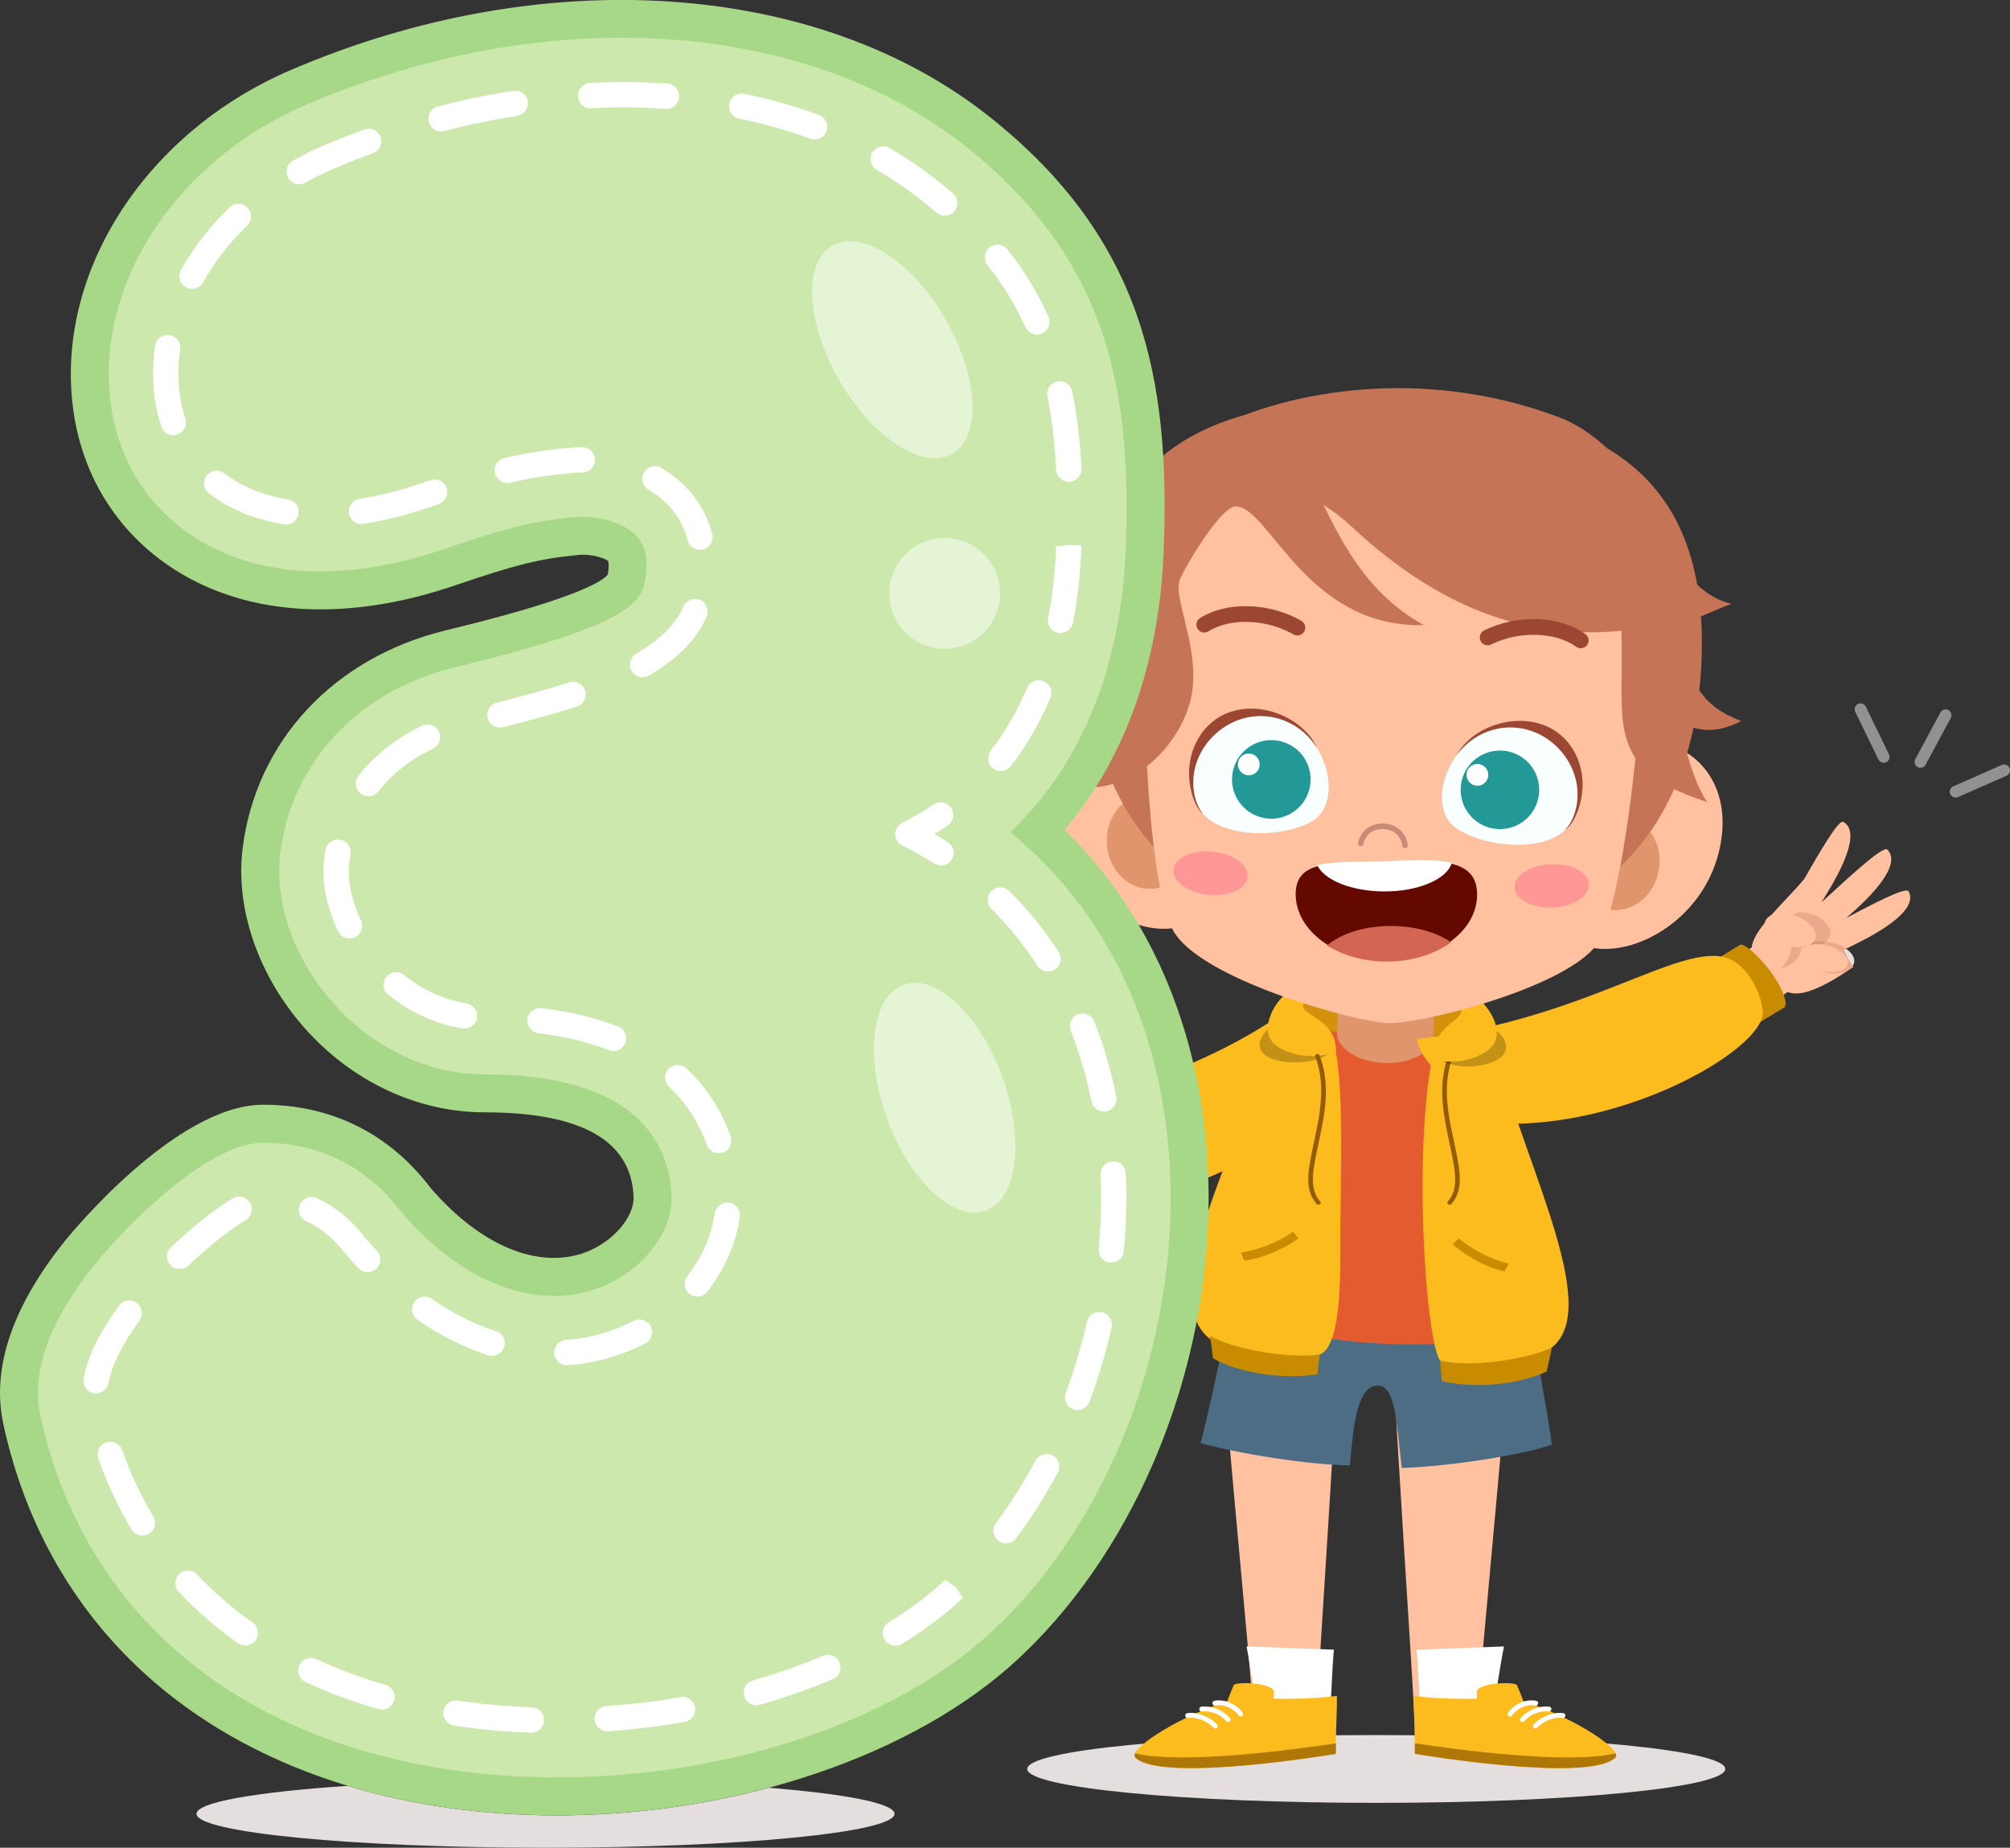 <?xml version="1.0" encoding="UTF-8"?>
<!-- Created with Inkscape (http://www.inkscape.org/) -->
<svg width="2106.6" height="1936.1" version="1.1" viewBox="0 0 2106.6 1936.1" xmlns="http://www.w3.org/2000/svg">
 <rect x="0" y="0" width="2106.6" height="1936.1" fill="#333333" stroke="none"/>
 <defs>
  <clipPath id="clipPath255">
   <path transform="translate(0,-2.5e-4)" d="m32749 10282c36.2 33.1 57.1 70.3 58.9 110.2 0.4 9.1-0.2 18.1-1.7 27 49.7-16.3 117.6-48.3 175.6-89-75.4-17.5-152.9-33.6-232.8-48.2"/>
  </clipPath>
 </defs>
 <g stroke-width=".133">
  <path d="m571.72 1936.1c-202.02 0-365.79-15.906-365.79-35.532 0-12.146 62.798-22.866 158.6-29.279 67.745 20.52 141.6 30.919 219.59 30.919 76.211 0 151.72-10.173 221.83-28.919 80.398 6.506 131.57 16.32 131.57 27.279 0 19.626-163.78 35.532-365.8 35.532" fill="#e4dede"/>
  <path d="m1442.4 1889.1c-202.02 0-365.8-15.893-365.8-35.519s163.78-35.532 365.8-35.532 365.79 15.906 365.79 35.532-163.77 35.519-365.79 35.519" fill="#e4dede"/>
  <path d="m1891 920.93c15.546-27.039 35.839-62.532 40.932-59.705 18.4 10.253-1.6 49.239-16.266 73.345-2.507 4.133-4.64 7.853-6.667 10.973 24.319-22.119 64.438-60.292 69.198-55.252 15.186 16.066-17.12 48.732-39.399 68.225-1.4 1.227-2.68 2.333-3.96 3.453 27.799-14.693 62.718-33.066 65.492-27.999 10.32 18.88-28.199 41.639-53.985 54.465-5.533 2.747-10.173 5.027-14.2 6.8 3.493 7.573 6.813 13.906 10.146 17.946-31.333 21.919-51.372 29.146-62.825 27.626-20.933-2.76-41.426-20.106-43.479-45.705-1.533-19.013 35.599-50.492 55.012-74.172" fill="#ffc19f"/>
  <path d="m1865.8 1014.8c12.08-10.773 16.493-25.706 4.76-43.199 0.173 0.253 0.347 0.36 0.507 0.36 1.867 0 3.4-14.986 14.733-15.746 0.773-0.04 1.52-0.067 2.28-0.067 18.813 0 33.026 15.56 29.946 24.493-0.88 2.587-2.267 4.64-3.973 6.28-2.907-0.467-5.56-0.84-7.907-0.84-4.747 0-8.24 1.507-9.986 6.773-0.373 0.013-0.747 0.013-1.12 0.013-2.853 0-5.4-0.24-7.266-0.507 0.6 3.973-3.093 18.253-21.973 22.439" fill="#eaa98a"/>
  <path d="m1941.6 1012.4c-3.093-4.04-6.186-10.013-9.44-17.053 0.867-0.373 1.747-0.773 2.667-1.2 5.613 3.987 9.226 9.186 8.493 13.933-0.253 1.56-0.84 3.013-1.72 4.32" fill="#eadedc"/>
  <path d="m1923 1020.1c-1.787 0-3.627-0.133-5.493-0.427-12.92-2-23.453-14.173-22.346-22.626 0.213-1.613 0.52-3 0.92-4.187 6.066-0.133 13.2-1.453 17.893-5.933 1.68 0.267 3.453 0.573 5.306 0.867 5.627 0.867 11.146 3.227 15.48 6.32-0.92 0.427-1.8 0.827-2.667 1.2 3.253 7.04 6.346 13.013 9.44 17.053-3.213 4.76-10.266 7.733-18.533 7.733" fill="#eaa98a"/>
  <path d="m1896.1 992.8c1.747-5.266 5.24-6.773 9.986-6.773 2.347 0 5 0.373 7.907 0.84-4.693 4.48-11.826 5.8-17.893 5.933" fill="#d89578"/>
 </g>
 <g transform="translate(-2834.7 -2880.5)" fill="#ffc19f">
  <path transform="matrix(.133 0 0 -.133 0 5333.3)" d="m35223 11182c-22-63.3 48.6-145.4 157.7-183.3 109-37.9 215.3-17.3 237.3 46.1 22 63.3-48.6 145.4-157.6 183.3-109.1 37.9-215.4 17.3-237.4-46.1zm286.6-241.2c-14.4-54.8 55.6-120.6 156.2-146.9 100.6-26.2 193.8-3.1 208.1 51.7 14.4 54.8-55.6 120.5-156.2 146.8-100.7 26.3-193.9 3.2-208.1-51.6"/>
  <path transform="matrix(.133 0 0 -.133 0 5333.3)" d="m31191 4935.1h497.2c35.9 659.8 129.4 1999.2 179 3002.3l-936.3-13.9c70.5-937.9 208.9-2305.1 260.1-2988.4"/>
  <path transform="matrix(.133 0 0 -.133 0 5333.3)" d="m32956 4924.2h-497.2c-36 659.8-129.4 1999.2-179 3002.3l936.2-13.9c-70.5-937.8-208.9-2305.1-260-2988.4"/>
 </g>
 <g stroke-width=".133">
  <path d="m1319.3 1796.3 74.358 2.893c1.32-13.56 2.667-54.639 4.36-70.612l-91.558-3.387c4.787 24.306 9.346 58.065 12.84 71.105" fill="#fff"/>
  <path d="m1286.5 1782.3c1.4-4.813 4.24-10.893 6.453-16.453 1.64-4.133 42.292-2.773 42.239 7.226-0.013 2.547-0.16 4.813-0.4 6.853 6.947 0.187 14.493 0.227 22.466 0.08 17.333-0.333 32.893-1.48 43.812-3.027 0.44 15.813-1.413 43.132-1.067 60.705 0 0-181.98 30.853-210.11 4.053-7.933-7.546 38.172-39.706 96.611-59.438" fill="#fcbc1d"/>
  <path d="m1400.1 1826.7c-0.067 3.906-0.093 7.666-0.027 11.013 0 0-181.98 30.853-210.11 4.053-1.12-1.053-1.147-2.627-0.24-4.56 49.865 11.72 165.16-3.68 210.38-10.506" fill="#af7705"/>
  <path d="m1242.2 1798c0.227 1.387 1.48 2.36 2.906 2.12 8.466-1.427 19.52 2.907 26.786 10.24 0.507 0.52 1.187 0.76 1.853 0.76 0.627-0.013 1.253-0.267 1.733-0.733 1-0.987 1.013-2.6 0.027-3.6-8.347-8.426-21.146-13.253-31.173-11.68-1.387 0.213-2.333 1.507-2.133 2.893zm43.146 5.587c0.507 0.56 1.213 0.84 1.92 0.827 0.6-0.013 1.187-0.24 1.667-0.667 1.04-0.947 1.107-2.56 0.16-3.587-7.88-8.64-18.773-12.986-29.906-11.866-1.4 0.133-2.413 1.373-2.28 2.773 0.133 1.387 1.387 2.507 2.773 2.267 5.6-0.547 16.36 0.067 25.666 10.253zm12.933-5.987c0.507 0.707 1.307 1.067 2.093 1.053 0.507-0.013 1.013-0.173 1.453-0.493 1.133-0.813 1.387-2.4 0.56-3.547-6.893-9.453-19.08-14.546-29.653-12.44-1.373 0.293-2.267 1.627-1.987 3s1.6 2.24 2.987 1.987c8.693-1.8 18.786 2.533 24.546 10.44" fill="#fff"/>
  <path d="m1563.4 1796.3-74.358 2.893c-1.307-13.56-2.653-54.639-4.36-70.612l91.571-3.387c-4.787 24.306-9.346 58.065-12.853 71.105" fill="#fff"/>
  <path d="m1296.8 1334.4s-25.653 130.02-38.519 177.65c38.012 10.893 113.33 22.933 156.57 23.413 3.187-35.852 6.266-85.198 30.239-83.438 17.533 1.28 18.413 38.546 23.999 86.104 42.852-1 121.81-12.226 157.38-24.306-3.84-31.252-24.199-138.25-29.386-173.96l-300.29-5.467" fill="#4c6d84"/>
  <path d="m1596.4 1782.3c-1.413-4.813-4.253-10.893-6.466-16.453-1.64-4.133-42.292-2.773-42.239 7.226 0.013 2.547 0.16 4.813 0.413 6.853-6.96 0.187-14.506 0.227-22.479 0.08-17.333-0.333-32.892-1.48-43.812-3.027-0.44 15.813 1.413 43.132 1.08 60.705 0 0 181.98 30.853 210.11 4.053 7.92-7.546-38.186-39.706-96.611-59.438" fill="#fcbc1d"/>
  <path d="m1482.8 1826.7c0.053 3.906 0.08 7.666 0.027 11.013 0 0 181.98 30.853 210.11 4.053 1.107-1.053 1.147-2.627 0.227-4.56-49.865 11.72-165.14-3.68-210.37-10.506" fill="#af7705"/>
  <path d="m1638.5 1795.1c-10.04-1.573-22.839 3.253-31.172 11.68-0.987 1-0.987 2.613 0.013 3.6 0.493 0.467 1.107 0.72 1.747 0.733 0.667 0 1.333-0.24 1.853-0.76 7.253-7.333 18.306-11.666 26.773-10.24 1.427 0.24 2.693-0.733 2.907-2.12 0.213-1.387-0.733-2.68-2.12-2.893zm-15.36-1.773c1.387 0.24 2.64-0.88 2.787-2.267 0.133-1.4-0.893-2.64-2.293-2.773-11.12-1.12-22.013 3.227-29.906 11.866-0.947 1.027-0.867 2.64 0.16 3.587 0.48 0.427 1.08 0.653 1.667 0.667 0.707 0.013 1.413-0.267 1.92-0.827 9.306-10.186 20.066-10.8 25.666-10.253zm-14.053-6.173c1.387 0.253 2.72-0.613 2.987-1.987 0.293-1.373-0.6-2.707-1.973-3-10.586-2.107-22.773 2.987-29.653 12.44-0.827 1.147-0.573 2.733 0.56 3.547 0.427 0.32 0.933 0.48 1.44 0.493 0.8 0.013 1.587-0.347 2.107-1.053 5.747-7.907 15.84-12.24 24.533-10.44" fill="#fff"/>
  <path d="m1539.6 1067.2c-0.973 21.44-43.159 36.946-94.238 34.639-51.079-2.32-91.691-21.586-90.718-43.026 0.973-21.44 43.159-36.959 94.238-34.639 51.079 2.32 91.691 21.573 90.718 43.026" fill="#d3910d"/>
  <path d="m1625.8 1391.2c-131.6 34.732-298.09 13.813-346.19-27.213 24.359-56.825 47.066-207.82 54.025-285.97 52.639 0.493 175.53 11.653 223.13 8.906 51.679 215.75 69.038 304.27 69.038 304.27" fill="#e55b30"/>
  <path d="m1405 1005.2-3.693 76.425c-0.8 16.426 21.04 30.839 48.786 32.186 27.733 1.333 50.865-10.893 51.665-27.333l3.693-76.425-100.45-4.853" fill="#e0956c"/>
  <path d="m1843.2 987.07c9.613 15.88 21.933 35.319 33.146 50.252-50.692 36.039-176.44 139.54-334.16 137.52-4.693-34.266-7.04-47.465-13.32-81.491 114.72-15.96 234.73-43.359 314.34-106.28" fill="#ffc19f"/>
  <path d="m1801.6 1003.5 22-13.426c4.72-2.88 23.919 15.946 34.839 31.826s15.933 31.106 11.2 33.986l-31.066 18.786-36.972-71.172" fill="#c98b00"/>
  <path d="m1810.9 1004.1c20 7.266 34.612 34.959 36.626 55.319 4 40.506-161.54 135.45-305.31 115.37-4.693-34.266-51.105-52.159-57.372-86.171 174.21-18.546 276.46-102.49 326.06-84.518" fill="#fcbc1d"/>
  <path d="m1622 1415c-27.746 12.813-76.958 18.506-112.34 10.96-15.32-15.986-30.879-236.31-4.226-338.19 5.6 0.04 33.932 2.52 58.678 4.867 37.919 137.74 118.62 285.43 57.892 322.37" fill="#fcbc1d"/>
  <path d="m1519.7 1262.3c0.587-0.093 1.147-0.387 1.56-0.853 10.426-11.746 9.466-27.719 7.453-40.319-1.387-8.746-3.253-17.506-5.08-25.999-2.12-10.066-4.36-20.493-5.747-30.853-3.053-22.479-1.467-41.172 4.76-57.145 0.48-1.2-0.147-2.467-1.427-2.813-1.267-0.387-2.68 0.387-3.12 1.573-6.533 16.68-8.186 36.066-5.053 59.292 1.427 10.533 3.653 21.039 5.813 31.199 1.813 8.4 3.653 17.133 5.027 25.759 1.867 11.64 2.84 26.306-6.266 36.532-0.88 1.013-0.8 2.453 0.2 3.2 0.547 0.413 1.213 0.547 1.88 0.427" fill="#935d07"/>
 </g>
 <path transform="matrix(.133 0 0 -.133 -2834.7 2452.8)" d="m32749 10282h232.8v137.2h-232.8z" clip-path="url(#clipPath255)" fill="#c4c4c4"/>
 <g stroke-width=".133">
  <path d="m1531.3 1081.9c4.773-14.013 0.493-19.52 3.853-19.52h0.027c1.227 0.267 2.627 0.653 4.16 1.16 0.2 1.187 0.28 2.387 0.227 3.6-0.24 5.32-3.026 10.28-7.853 14.693-0.133 0.027-0.28 0.04-0.413 0.067" fill="#a26f0a"/>
  <path d="m1569.2 1110.4c-1.76-5.947-3.467-11.866-5.093-17.786-12.146-1.147-25.146-2.333-35.906-3.24 1.32-2.72 2.32-5.2 3.093-7.466 0.133-0.027 0.28-0.04 0.413-0.067 10.653-1.947 20.986-4.093 31.039-6.426 12.24 8.586 21.186 20.053 12 30.626-1.373 1.573-3.267 3.04-5.546 4.36" fill="#c29116"/>
  <path d="m1538.1 1117.5c-6.16 0-12.373-0.733-18.093-2.347 0.76-2.72 1.64-5.36 2.653-7.946 0.48-1.2-0.147-2.467-1.427-2.813-0.227-0.067-0.453-0.093-0.68-0.093-0.6 0-1.2 0.227-1.667 0.6 4.16-5.84 7.173-10.973 9.333-15.466 10.76 0.907 23.759 2.093 35.906 3.24 1.627 5.92 3.333 11.84 5.093 17.786-7.466 4.307-19.186 7.04-31.119 7.04m-22.599-3.84c-0.84-0.32-1.667-0.68-2.467-1.04 1.84-2.293 3.52-4.493 5.053-6.613-0.973 2.493-1.827 5.04-2.587 7.653" fill="#c29116"/>
  <path d="m1520 1115.1c-1.547-0.427-3.053-0.933-4.506-1.493 0.76-2.613 1.613-5.16 2.587-7.653 0.28-0.373 0.547-0.747 0.8-1.107 0.467-0.373 1.067-0.6 1.667-0.6 0.227 0 0.453 0.027 0.68 0.093 1.28 0.347 1.907 1.613 1.427 2.813-1.013 2.587-1.893 5.227-2.653 7.947" fill="#714705"/>
  <path d="m1561.8 1098.4c-10.92 9.973-33.986 18.626-58.559 11.413-4.8-44.919 54.465-40.399 14.2-65.265 4.56-0.387 16.026-4 21.826-3.627 16.346 4.173 41.946 39.746 22.533 57.479" fill="#fcbc1d"/>
  <path d="m1511 1447.1c36.412 8.733 81.358 3.307 110.06-9.96l5.44-25.013c-25.746 11.893-83.171 21.24-117.22 13.946l1.72 21.026" fill="#c98b00"/>
  <path d="m1522.5 1303.8c14.693 13.093 38.706 25.879 54.545 28.266l4.04-8.053c-15.84-3.507-38.546-14.186-51.999-26.546l-6.587 6.333" fill="#c98b00"/>
  <path d="m1026.1 1200.1c3.773 17.506 6.653 46.492 8.746 64.265 57.558-4.853 232.58-13.68 337.84-112.1-19-27.879-25.933-38.959-43.706-67.638-87.824 58.852-208.41 112.45-302.89 115.48" fill="#ffc19f"/>
  <path d="m1079.7 1188.6-23.546 3.72c-5.053 0.8-5.853 26.333-2.96 44.639 2.893 18.293 9.346 32.479 14.413 31.679l33.146-5.386-21.053-74.652" fill="#c98b00"/>
  <path d="m1075 1193c-8.826 17.586-0.787 46.759 11.026 62.852 23.493 32.026 225.22-8 309.39-111-19-27.893-21.906-62.038-39.679-90.718-129.69 93.531-258.86 95.264-280.74 138.86" fill="#fcbc1d"/>
  <path d="m1269 1403.6c26.479 15.28 76.158 20.666 112.09 16.346 23.893-4.627 23.866-76.491 23.679-119.37-0.28-61.585 5.506-175.2-8.946-214.82-5.587-0.48-32.466-2.347-57.332-2.253-50.225 133.76-126.64 277.82-69.492 320.1" fill="#fcbc1d"/>
  <path d="m1369.4 1079.3c-0.52-0.027-1.027-0.053-1.547-0.08-2.653-6.893-5.613-13.68-9.24-20.226 1.28-0.507 2.467-0.92 3.533-1.24 0.093-0.013 0.187-0.013 0.267-0.013 3.267 0-0.947 6.627 6.987 21.56" fill="#a26f0a"/>
  <path d="m1372.4 1084.4c-0.867-0.04-1.747-0.08-2.64-0.12-0.613-1.693-1.24-3.36-1.893-5.04 0.52 0.027 1.027 0.053 1.547 0.08 0.84 1.587 1.84 3.293 2.987 5.08" fill="#b04625"/>
  <path d="m1329.3 1107.7c-1.667-0.867-3.107-1.84-4.253-2.893-17.666-16.04 16.333-38.986 33.519-45.812 3.627 6.546 6.587 13.333 9.24 20.226 0.653 1.68 1.28 3.347 1.893 5.04-8.933-0.387-19.133-0.693-29.119-0.693h-2.013c-3 8.027-6.106 16.066-9.267 24.133" fill="#c29116"/>
  <path d="m1357 1113.2c-10.853 0-21.066-1.987-27.666-5.466 3.16-8.066 6.266-16.106 9.266-24.133h2.013c9.986 0 20.186 0.307 29.119 0.693 0.893 0.04 1.773 0.08 2.64 0.12 3.853 6 9.546 13.08 17.986 21.333-9.453 5.187-21.773 7.466-33.359 7.453" fill="#c29116"/>
  <path d="m1337.8 1095.9c12.426 8.946 37.439 15.48 62.452 6.066 0.52-45.172-61.065-35.292-21.399-63.718-4.813 0.027-17.173-2.533-23.213-1.64-16.693 5.64-39.946 43.399-17.84 59.292" fill="#fcbc1d"/>
  <path d="m1380.8 1440.1c-37.052 5.4-82.158-1.093-109.56-16.906l-2.96-23.413c24.559 14.16 80.211 23.786 114.8 19.613l-2.28 20.706" fill="#c98b00"/>
  <path d="m1360.9 1297.5c-15.813 11.706-40.879 22.266-56.879 23.213l-3.293-8.386c16.093-2.067 39.679-10.64 54.185-21.733l5.987 6.907" fill="#c98b00"/>
  <path d="m1381.4 1262.3c-0.587-0.093-1.147-0.387-1.56-0.853-10.44-11.746-9.466-27.719-7.453-40.319 1.387-8.746 3.253-17.506 5.066-25.986 2.133-10.08 4.373-20.506 5.76-30.866 3.04-22.479 1.467-41.172-4.76-57.145-0.48-1.2 0.147-2.467 1.427-2.813 1.253-0.387 2.68 0.387 3.12 1.573 6.533 16.68 8.187 36.079 5.053 59.292-1.44 10.533-3.653 21.039-5.813 31.186-1.813 8.413-3.653 17.146-5.027 25.773-1.867 11.64-2.84 26.306 6.253 36.532 0.893 1.013 0.813 2.453-0.187 3.2-0.547 0.413-1.213 0.547-1.88 0.427" fill="#935d07"/>
  <path d="m1104.5 869.87c14.133 64.745 74.838 107.46 121.93 103.06 47.092-4.413 58.185-56.639 52.385-118.7-5.8-62.078-48.705-108.98-95.798-104.42-64.345 6.24-91.784 59.212-78.518 120.06" fill="#ffc19f"/>
  <path d="m1160.2 886c2.547 27.226 24.079 47.466 48.079 45.226 23.999-2.253 41.399-26.133 38.839-53.345-2.547-27.213-24.066-47.452-48.052-45.212-24.013 2.24-41.399 26.119-38.866 53.332" fill="#e0956c"/>
  <path d="m1799 901.47c-19.906 63.198-84.238 100.25-130.74 91.611-46.506-8.653-52.825-61.665-41.439-122.96 11.4-61.292 58.372-104.13 104.85-95.331 63.532 12.04 86.051 67.265 67.332 126.68" fill="#ffc19f"/>
  <path d="m1738.5 912.27c-5 26.879-28.266 45.092-51.959 40.692-23.693-4.413-38.866-29.773-33.866-56.652 5-26.866 28.266-45.079 51.959-40.679 23.693 4.4 38.866 29.773 33.866 56.639" fill="#e0956c"/>
  <path d="m1783.2 694.41c-9.52 210.13-146.84 298.62-333.14 290.18s-318.66-109.16-309.13-319.3c9.52-210.13 148.36-252.74 334.67-244.3 186.3 8.44 317.13 63.278 307.59 273.42" fill="#c67456"/>
  <path d="m1718.2 606.27c14.306 35.932-10.306 346.14-48.172 387.8-40.159 44.212-183.66 79.398-216.17 77.918-34.826-1.573-197.69-46.079-224.85-97.904-32.133-61.332-35.106-338.39-22.493-370.79 42.599-109.41 139.44-108.77 265.87-103.04 118.28 5.36 208.7 12.733 245.81 106.01" fill="#ffc19f"/>
  <path d="m1230 911.07c-1.28 12.48 15.053 24.373 36.466 26.559 21.4 2.187 39.786-6.173 41.066-18.653 1.28-12.493-15.053-24.386-36.452-26.573-21.413-2.187-39.799 6.173-41.079 18.666" fill="#ff9797"/>
  <path d="m1587.4 929.73c0.48 12.546 18.293 22.04 39.799 21.213 21.506-0.827 38.546-11.653 38.066-24.199-0.48-12.546-18.306-22.053-39.799-21.226-21.506 0.827-38.559 11.666-38.066 24.213" fill="#ff9797"/>
  <path d="m1527.6 790c-22.039 29.573-20.706 63.158-2.906 76.611 26.826 20.253 91.758 28.306 117.1 1.56 24.546-25.906 15-75.291-22.586-97.864-32.906-19.76-70.278-8.933-91.611 19.693" fill="#f9feff"/>
  <path d="m1649.2 786.4c-28.106-48.306-100.58-35.186-122.38 4.693 22.013-29.559 60.932-37.292 91.358-19.04 18.8 11.293 31.733 30.586 34.612 51.599 2.28 16.746-2.253 35.252-12.44 46.012 11.52-6.827 29.533-47.745 8.853-83.264" fill="#9b4734"/>
  <path d="m1534.5 810.67c-9.36 20.72-0.147 45.092 20.573 54.452s45.106 0.147 54.452-20.573c9.36-20.733 0.147-45.106-20.573-54.465-20.72-9.347-45.106-0.133-54.452 20.586" fill="#229996"/>
  <path d="m1538 807.2c-2.6 5.747-0.04 12.506 5.707 15.106 5.747 2.6 12.506 0.04 15.106-5.707s0.04-12.52-5.707-15.106c-5.747-2.6-12.52-0.04-15.106 5.707" fill="#fefffe"/>
  <path d="m1380.1 783.34c19.266 31.452 14.893 64.785-4.04 76.558-28.546 17.76-93.944 19.906-116.76-9.027-22.106-28.026-8.133-76.345 31.332-95.424 34.559-16.706 70.798-2.533 89.464 27.893" fill="#f9feff"/>
  <path d="m1259.2 768.67c32.359-45.559 103.36-25.933 121.46 15.746-19.266-31.426-57.319-42.639-89.264-27.226-19.746 9.546-34.372 27.586-39.132 48.252-3.8 16.48-0.947 35.319 8.226 46.959-10.866-7.853-25.106-50.225-1.293-83.731" fill="#9b4734"/>
  <path d="m1294.9 799.74c-9.36 20.719-0.147 45.106 20.573 54.452 20.72 9.36 45.106 0.147 54.452-20.573 9.36-20.72 0.147-45.106-20.573-54.452-20.72-9.36-45.106-0.147-54.452 20.573" fill="#229996"/>
  <path d="m1298.4 796.27c-2.6 5.747-0.04 12.52 5.707 15.106 5.747 2.6 12.506 0.04 15.106-5.707 2.6-5.747 0.04-12.506-5.707-15.106-5.747-2.6-12.52-0.04-15.106 5.707" fill="#fefffe"/>
  <path d="m1472.4 888.8c-1.4-0.067-2.573-1.12-2.747-2.547-1.213-10.16-8.893-17.04-19.56-17.533-10.72-0.48-19.186 5.8-21.053 15.626-0.293 1.573-1.827 2.613-3.387 2.307-1.573-0.293-2.613-1.813-2.307-3.4 2.387-12.586 13.493-20.946 27.013-20.333 13.44 0.613 23.506 9.707 25.053 22.626 0.2 1.6-0.947 3.04-2.533 3.24l-0.48 0.013" fill="#c68c75"/>
  <path d="m1548.1 937.6c-0.213 38.506-42.959 69.492-95.464 69.198-52.505-0.28-94.904-31.733-94.691-70.238 0.213-38.506 44.786-31.026 97.318-33.292 52.452-2.28 93.038-4.173 92.838 34.332" fill="#630900"/>
  <path d="m1458.5 970.27c-28.386-0.16-53.319 8.027-67.692 20.48 16.72 10.36 38.279 16.68 61.852 16.813 26.533 0.147 50.599-7.573 68.145-20.173-14.68-10.32-37.106-16.986-62.305-17.12" fill="#d36553"/>
  <path d="m1521.6 904c-16.88-3.84-40.079-2.84-66.225-1.707-29.506 1.28-56.505-0.44-74.838 4.347 7.44 15.533 35.772 27.239 69.732 27.426 36.412 0.2 66.505-12.906 71.332-30.066" fill="#fff"/>
  <path d="m1825 755.47c-37.186-13.666-60.425-38.972-62.705-103.34 21.426-5.066 31.612-11.826 52.265-19.306-80.345-20.906-68.838-142.93-173.81-192.98-172.02-67.612-328.59-15.426-373.67 12.893-83.065 52.185-93.144 121.64-98.944 199.42-11.32 70.518-26.026 91.491-60.612 107.82 37.266 11.146 59.278 0.667 71.852-13.12-3.587 44.346-22.919 58.558-44.292 78.371 58.132 2.64 102.61-48.226 112.96-92.904 11.493-49.625-19.026-105.09-11.733-124.56 4.213-11.266 42.332-76.438 58.385-77.065 34.972-1.387 73.705 127.53 197.54 124.34-50.065-28.173-77.438-68.425-105.09-125.9 9.72 6.08 19.48 13.466 29.159 22.466 101.86 94.838 195.66 118.02 282.99 109.26 3.733 94.944-20.346 144.46 90.118 179.54-10.053-13.08-24.773-52.532-26.986-83.784 11.84 7.666 33.519 14.306 62.572-1.16" fill="#c67456"/>
  <path d="m1657.6 679.21c-1.947 0.2-3.973-0.293-5.667-1.533-21.733-15.72-60.038-16.773-89.144-2.36-4.04 2.013-9 0.347-11.026-3.733-2.013-4.067-0.347-9 3.733-11.026 34.732-17.16 79.371-15.56 106.09 3.813 3.68 2.667 4.493 7.8 1.827 11.48-1.427 1.973-3.573 3.12-5.813 3.36" fill="#9b4734"/>
  <path d="m1260.8 662.67c-2.24-0.373-4.293-1.653-5.6-3.72-2.427-3.827-1.28-8.906 2.56-11.333 27.906-17.653 72.532-16.426 106.12 2.88 3.933 2.28 5.293 7.306 3.027 11.24-2.28 3.947-7.32 5.293-11.24 3.027-28.133-16.226-66.452-17.626-89.118-3.267-1.773 1.133-3.813 1.493-5.747 1.173" fill="#9b4734"/>
  <path d="m975.31 1274.9c0.52 3.946-3.533 8.466-9.613 15.733-5.28 6.28-13.466 15.466-14.013 21.76-0.573 6.72 6.24 7.24 14.506 2.507 13.64-7.827 43.826-26.639 58.145-37.092 25.519-16.2 35.532-51.745 19.746-76.065-23.653-36.479-34.986-49.159-50.319-71.025-3.773-5.4-11.133 7.213-9.053 16.04 4.44 18.88 10.6 22.306 12.12 32.159 1.48 9.613-5.827 12.32-14.933 12.186-44.039-13.773-67.998-26.533-77.505-16.24-6.52 9.76 22.626 23.439 56.172 37.332-39.132-0.013-70.478 3.307-68.812 13.76 1.973 12.373 33.746 18.573 66.398 16.466-24.839 16.76-51.239 28.053-46.652 40.266 2.053 5.466 17.573 0.76 32.786-3.933 15.293-4.72 30.279-9.44 31.026-3.853" fill="#ffc19f"/>
  <path d="m1944.4 745.87 24.306 49.932c0.467 0.933 1.133 1.707 1.933 2.28 1.773 1.28 4.186 1.573 6.293 0.547 3.067-1.493 4.32-5.173 2.84-8.226l-24.306-49.932c-1.507-3.013-5.173-4.32-8.226-2.827-3.067 1.493-4.32 5.173-2.84 8.226zm102.76 78.065c-3.107 1.373-4.52 5-3.16 8.12 0.453 1.04 1.16 1.88 2.027 2.507 1.707 1.227 4.013 1.56 6.08 0.653l50.839-22.36c3.107-1.373 4.52-5 3.16-8.12-1.333-3.093-4.96-4.533-8.093-3.147zm-39.826-28.506c-1.493 2.747-0.667 6.12 1.8 7.907l0.693 0.427c2.987 1.6 6.707 0.493 8.32-2.48l26.359-48.892c1.627-3 0.427-6.693-2.48-8.347-3-1.6-6.72-0.493-8.333 2.493l-26.359 48.892" fill="#919191"/>
  <path d="m1240.5 1167.2c-17.666-121.4-70.732-223.3-152.69-296.42 68.225-71.985 107.17-173.06 111.9-294.77 6.747-173.89-20.306-314.82-174.28-437.46-174.89-139.29-454.76-157.66-713.01-46.812-141.89 60.905-231.05 195.74-216.82 327.9 7.28 67.772 42.239 124.84 98.411 160.62 71.612 45.626 169.8 50.759 276.29 14.346 65.892-22.466 92.104-28.919 133.7-32.879 18.626-1.707 40.306 4.293 48.839 13.866 5.226 5.88 6.186 16.893 2.8 32.719-5.96 27.826-131.04 58.585-172.16 68.692l-12.933 3.187c-108.33 26.799-183.62 107.72-196.53 211.1-7.186 57.385 15.16 121.82 59.798 172.41 45.972 52.079 109.45 81.958 174.17 81.958 78.678 0 173.06 18.786 175.89 108.22 0.907 29.533-25.786 62.438-62.105 76.518-58.798 22.773-127.88-5.466-186.61-73.932-39.292-51.692-94.424-78.998-159.44-78.998-82.238 0-190.6 133.32-191.69 134.65-51.919 64.452-72.465 123.65-61.092 176.02 38.546 176.92 160.1 305.65 342.26 362.48 68.678 21.44 143.52 31.612 218.86 31.612 179.36 0 361.54-57.745 470.07-159.12 140.76-131.44 215.66-354.84 186.36-555.93" fill="#cce8ac"/>
  <path d="m275.73 1197.4c-60.038 0-147.56 91.878-176.22 127.26-47.932 59.492-67.158 113.08-57.132 159.28 36.986 169.61 153.73 293.1 328.77 347.72 65.318 20.373 136.96 30.706 212.93 30.706 180.01 0 354.92-58.918 456.5-153.76 136.21-127.22 208.61-343.63 180.24-538.53-16.853-115.76-67.425-214.13-146.24-284.45l-15.32-13.653 14.12-14.88c65.145-68.732 101.97-166.18 106.48-281.86 6.493-167.84-19.386-303.67-166.8-421.1-169.25-134.78-441.15-152.09-692.77-44.092-133.94 57.492-218.19 183.93-204.87 307.47 6.6 61.678 38.319 113.49 89.304 145.96 66.465 42.372 158.56 46.719 259.17 12.306 67.678-23.053 94.798-29.719 138.24-33.866 21.599-1.987 51.252 4.387 65.572 20.453 9.853 11.066 12.293 27.466 7.413 50.132-5.28 24.719-38.399 47.372-186.86 83.851l-12.906 3.187c-100.12 24.746-169.69 99.184-181.56 194.22-6.48 51.825 14.066 110.44 54.985 156.78 42.172 47.812 100.21 75.225 159.24 75.225 166.85 0 194.29 79.878 195.78 127.5 1.173 38.226-30.279 78.465-74.825 95.691-65.972 25.573-144.2-4.093-208.89-79.518-36.092-47.466-85.771-72.052-144.33-72.052m308.34 704.77c-80.011 0-155.65-10.933-224.81-32.519-189.28-59.078-315.62-193.04-355.75-377.23-12.72-58.558 9.146-123.42 65.038-192.76 4.693-5.8 115.8-142.08 207.18-142.08 71.492 0 132.09 30.039 175.26 86.864 52.519 61.118 113.85 86.504 163.6 67.412 27.893-10.8 50.039-36.532 49.385-57.345-1.853-59.012-54.332-88.944-155.98-88.944-70.425 0-139.34-32.332-189.09-88.691-48.359-54.772-72.505-125.08-64.625-188.04 13.933-111.81 94.984-199.16 211.51-227.97l12.92-3.187c134-32.906 155.01-50.932 158.26-55.679 1.853-10.16 0.293-14.2 0.293-14.2-2.253-2.307-16.866-7.827-31.452-6.24-39.626 3.787-64.985 10.026-129.09 31.893-112.36 38.399-216.57 32.546-293.42-16.4-61.385-39.106-99.544-101.37-107.5-175.29-15.133-140.74 78.931-283.98 228.77-348.31 264.83-113.62 552.76-94.251 733.25 49.532 160.49 127.85 188.74 273.87 181.77 453.8-4.56 117.4-40.399 218.14-103.93 292.74 77.531 75.425 127.38 176.92 144.53 294.79 30.186 207.23-47.159 437.66-192.46 573.35-108.62 101.48-293.97 164.49-483.65 164.49" fill="#a7d887"/>
  <path d="m557.46 1789c-26.213-0.907-52.332-3.32-77.625-7.12-7.026-1.24-14.013 3.853-15.08 11.133-1.093 7.24 3.893 14 11.146 15.093 26.266 3.96 53.399 6.467 80.625 7.426h0.467c7.133 0 13.013-5.64 13.266-12.8 0.267-7.333-5.467-13.466-12.8-13.733m-41.652-368.32c5.613 0 10.853-3.6 12.64-9.24 2.227-7-1.667-14.44-8.627-16.666-22.759-7.226-45.372-18.546-67.265-33.706-5.96-4.227-14.306-2.68-18.453 3.36-4.173 6.013-2.667 14.28 3.373 18.453 24.039 16.666 49.052 29.173 74.305 37.186 1.347 0.413 2.693 0.613 4.027 0.613m197.22 357.5c-25.453 4.96-51.639 7.613-77.518 9.426-7.306 0.52-12.826 6.867-12.306 14.173 0.493 7 6.32 12.333 13.213 12.333 0.307 0 0.64 0 0.96-0.013 26.786-1.893 53.785-5.187 80.211-9.8 7.226-1.24 12.053-8.107 10.786-15.346-1.267-7.253-8.213-12.16-15.346-10.773m-31.172-388.54c-3.387-6.48-11.4-8.933-17.893-5.613-22.026 11.493-45.812 18.213-70.745 19.946-7.306 0.52-12.826 6.867-12.306 14.173 0.493 7 6.32 12.333 13.213 12.333 0.333 0 0.653 0 0.96-0.027 28.586-2.027 55.865-9.72 81.158-22.906 6.506-3.387 9.013-11.4 5.613-17.906m82.198-129.42c-6.907-0.813-13.946 4.04-14.986 11.293-3.213 22.84-13.16 45.559-28.786 65.718-4.48 5.8-3.413 14.12 2.36 18.626 2.44 1.867 5.293 2.773 8.133 2.773 3.973 0 7.88-1.76 10.493-5.133 18.453-23.813 30.239-50.879 34.079-78.305 1.013-7.253-4.027-14.106-11.293-14.973m-566.6 65.865c21-20 42.866-37.332 59.985-47.546 6.293-3.76 8.373-11.92 4.613-18.186-3.773-6.346-11.973-8.373-18.186-4.613-18.76 11.186-42.346 29.826-64.705 51.119-5.307 5.053-5.52 13.453-0.467 18.76 2.627 2.747 6.12 4.12 9.613 4.12 3.293 0 6.587-1.213 9.146-3.653m9.306 323.81c-5.027-5.36-13.426-5.573-18.76-0.613-5.333 5.027-5.627 13.413-0.627 18.76 18.426 19.64 39.292 37.692 62.012 53.705 2.333 1.64 5 2.413 7.64 2.413 4.173 0 8.266-1.973 10.866-5.627 4.186-6.013 2.76-14.28-3.227-18.493-21.266-14.946-40.759-31.853-57.905-50.146m95.118-1126.6c-26.039-4.253-48.506-13.466-66.772-27.439-5.8-4.453-14.12-3.333-18.6 2.493-4.453 5.827-3.32 14.146 2.48 18.6 21.8 16.64 48.252 27.573 78.638 32.519 0.707 0.133 1.427 0.187 2.16 0.187 6.373 0 11.986-4.613 13.053-11.146 1.187-7.226-3.733-14.04-10.96-15.213m-116.05-68.012c6.947-2.333 10.666-9.853 8.346-16.786-3.04-9.053-5.133-18.706-6.226-28.746-0.667-6.133-0.987-12.28-0.987-18.413 0-8.48 0.6-16.906 1.813-25.266 1.04-7.253-3.987-13.96-11.24-15.026-7.253-0.853-14 3.96-15.026 11.24-1.373 9.613-2.08 19.333-2.08 29.053 0 7.093 0.373 14.2 1.147 21.293 1.293 11.946 3.8 23.479 7.453 34.306 1.867 5.546 7.027 9.04 12.573 9.04 1.4 0 2.827-0.227 4.227-0.693m218.11 1310.1c-25.439-7.333-49.852-16.4-72.532-26.919-6.68-3.107-14.533-0.187-17.613 6.426-3.08 6.653-0.2 14.533 6.426 17.613 23.919 11.12 49.625 20.653 76.358 28.373 1.213 0.36 2.467 0.52 3.68 0.52 5.773 0 11.066-3.787 12.746-9.586 2.027-7.053-2.027-14.4-9.066-16.426m653.86-831.74c-5.213-5.186-13.613-5.08-18.773 0.107-5.146 5.213-5.093 13.6 0.107 18.76 17.986 17.8 34.186 37.772 48.145 59.385 2.547 3.947 6.813 6.066 11.146 6.066 2.48 0 4.973-0.68 7.2-2.12 6.146-4 7.907-12.213 3.933-18.36-15-23.213-32.413-44.666-51.759-63.838m27.386 596.84c-12.386 23.186-26.306 45.186-41.412 65.412-4.373 5.867-3.187 14.173 2.693 18.56 2.387 1.787 5.16 2.64 7.933 2.64 4.04 0 8.027-1.84 10.626-5.333 15.906-21.28 30.546-44.412 43.586-68.798 3.44-6.453 1-14.48-5.48-17.96-6.4-3.387-14.48-1-17.946 5.48m39.332-877.91c4.92-25.013 7.827-50.865 8.933-79.065l0.08-1.933-13.266-0.52-13.346 1.427c-1.027 26.813-3.813 51.319-8.426 74.985-1.413 7.173 3.267 14.146 10.48 15.546 0.853 0.187 1.707 0.253 2.56 0.253 6.2 0 11.76-4.373 12.986-10.693m-261.97 1082.4c-23.079 9.773-47.799 18.453-73.478 25.839-7.026 2.013-11.093 9.373-9.066 16.426 1.68 5.8 6.973 9.586 12.746 9.586 1.213 0 2.44-0.16 3.68-0.52 26.693-7.667 52.385-16.706 76.438-26.866 6.76-2.853 9.92-10.653 7.066-17.386-2.867-6.787-10.666-9.893-17.386-7.08m292.51-359.82c-7.226-1.787-14.253 2.88-15.88 9.973-5.787 25.266-13.24 50.319-22.186 74.492-2.533 6.867 0.96 14.52 7.827 17.053 1.533 0.573 3.08 0.827 4.613 0.827 5.386 0 10.466-3.307 12.44-8.653 9.346-25.253 17.146-51.425 23.159-77.811 1.627-7.146-2.827-14.24-9.973-15.88m-173.56-1152.4c2.52 2.16 5.6 3.213 8.653 3.213 3.733 0 7.44-1.547 10.053-4.613 4.8-5.573 4.16-13.933-1.387-18.706-4.747-4.067-9.653-8.133-14.693-12.12-16.226-12.933-33.666-24.853-51.852-35.426-6.32-3.707-14.453-1.573-18.133 4.827-3.68 6.32-1.533 14.453 4.813 18.133 17.08 9.92 33.426 21.093 48.639 33.212 4.787 3.813 9.426 7.627 13.906 11.48m9.253 1432.6c-16.813 15.733-36.746 30.679-59.225 44.492-6.253 3.813-8.187 12-4.36 18.24 2.493 4.067 6.84 6.333 11.293 6.333 2.387 0 4.773-0.627 6.947-1.973 23.999-14.72 45.346-30.759 63.798-48.012l-7.466-11.2-10.986-7.88m85.691-934.5c-10.16 24.079-22.959 46.159-38.039 65.612-4.48 5.8-3.427 14.146 2.36 18.626 2.427 1.867 5.28 2.773 8.133 2.773 3.96 0 7.88-1.76 10.493-5.133 16.48-21.293 30.439-45.359 41.506-71.558 2.853-6.733-0.307-14.546-7.066-17.386-6.72-2.747-14.506 0.253-17.386 7.066m10.306-370.36c1.84 0 3.68-0.387 5.467-1.16 6.667-3.04 9.64-10.893 6.64-17.573-11.346-25.106-25.426-48.146-42.986-70.372-4.56-5.813-12.906-6.747-18.64-2.2-5.747 4.533-6.733 12.866-2.2 18.626 16.226 20.546 29.173 41.772 39.626 64.878 2.227 4.893 7.04 7.8 12.093 7.8m93.158 879.18c-0.32-7.306-5.707-13.52-13.84-12.64-7.333 0.307-12.986 6.52-12.653 13.826 0.373 8.293 0.573 16.613 0.547 24.959 0 17.36-0.827 35.052-2.48 52.599-0.68 7.306 4.68 13.88 11.973 14.453 0.413 0.04 0.853 0.053 1.267 0.053 6.76 0 12.533-5.16 13.186-12.013 1.707-18.386 2.587-36.932 2.587-55.039 0.027-8.76-0.173-17.493-0.587-26.199m-566.72-506.16c-2.32-6.973-9.853-10.76-16.746-8.507-25.813 8.48-52.759 15.44-75.678 21.173-7.106 1.787-11.44 8.986-9.666 16.093 1.493 6.04 6.907 10.053 12.866 10.053 1.067 0 2.133-0.133 3.227-0.387 23.386-5.84 50.879-12.986 77.491-21.693 6.973-2.28 10.773-9.8 8.506-16.733m6.573-610.13c26.226-1.293 52.212-1.107 77.891 0.653 0.307 0.027 0.613 0.027 0.933 0.027 6.893 0 12.72-5.36 13.213-12.36 0.493-7.306-5.027-13.653-12.333-14.146-26.746-1.813-53.719-2.053-80.998-0.653-7.333 0.36-12.96 6.587-12.6 13.893 0.347 7.306 6.693 13.653 13.893 12.586m120.8 532.73c2.907-6.72-0.187-14.533-6.893-17.466-6.653-2.8-14.533 0.16-17.466 6.893-8 18.466-24.173 34.639-49.412 49.385-6.32 3.707-8.44 11.813-4.733 18.16 2.453 4.2 6.92 6.56 11.453 6.56 2.28 0 4.587-0.6 6.707-1.813 30.239-17.693 49.986-37.879 60.345-61.718m-176.12 436.52c27.253 3.333 52.105 9.32 73.852 17.72 1.573 0.613 3.187 0.907 4.787 0.907 5.307 0 10.346-3.213 12.36-8.48 2.667-6.84-0.72-14.506-7.56-17.146-23.786-9.226-50.759-15.733-80.225-19.333-6.893-0.8-13.866 4.28-14.773 11.56-0.907 7.253 4.28 13.88 11.56 14.773m110.49-587.72c-3.733 6.32-1.613 14.466 4.68 18.16 21.48 12.653 35.346 30.506 41.199 53.092 1.56 5.96 6.947 9.933 12.853 9.933 1.093 0 2.227-0.133 3.347-0.413 7.093-1.867 11.346-9.093 9.48-16.2-7.587-29.199-26.066-53.172-53.399-69.252-6.32-3.707-14.466-1.64-18.16 4.68m447.32 585.25c9.213 23.4 16.533 48.266 21.706 73.892 1.267 6.306 6.813 10.653 12.986 10.653 0.88 0 1.76-0.08 2.64-0.253 7.2-1.453 11.84-8.453 10.386-15.626-5.493-27.186-13.24-53.559-23.053-78.411-2.693-6.84-10.386-10.186-17.213-7.466-6.813 2.707-10.146 10.4-7.453 17.213m-994.1 439.36c-2.44-6.867-9.986-10.52-16.92-8.107-6.893 2.44-10.546 10-8.12 16.92 9.2 26.199 20.893 51.172 34.746 74.238 2.493 4.146 6.893 6.426 11.386 6.426 2.333 0 4.68-0.627 6.84-1.893 6.266-3.787 8.306-11.92 4.533-18.213-12.933-21.506-23.866-44.852-32.466-69.372m612.58-320.05c1.92 5.466 7.04 8.893 12.506 8.893 1.453 0 2.933-0.24 4.387-0.76 6.92-2.413 10.573-9.973 8.133-16.893-9.56-27.333-25.133-51.279-46.306-71.225-5.333-4.973-13.733-4.773-18.76 0.573-5.027 5.333-4.76 13.733 0.573 18.76 18.04 16.96 31.292 37.386 39.466 60.652m366.19-707.26c0.333 7.106 6.186 12.613 13.24 12.613l0.653-0.013c7.333-0.36 12.946-6.587 12.586-13.893-1.453-29.639-4.613-56.092-9.64-80.811-1.467-7.186-8.68-11.893-15.653-10.373-7.173 1.48-11.813 8.48-10.36 15.653 4.773 23.399 7.773 48.532 9.173 76.825m-332.27-367.94c25.853 5.266 50.905 12.346 74.492 20.986 1.52 0.573 3.053 0.84 4.587 0.84 5.387 0 10.466-3.32 12.426-8.68 2.547-6.893-0.973-14.52-7.84-17.026-24.826-9.146-51.199-16.586-78.385-22.133-7.08-1.453-14.173 3.16-15.653 10.373-1.453 7.173 3.187 14.173 10.373 15.64m-461.02 68.772c2.2 0 4.44-0.547 6.48-1.68 9.28-5.186 18.946-9.96 28.946-14.253 13.76-5.907 27.719-11.426 41.866-16.586 6.893-2.507 10.453-10.106 7.933-17-2.52-6.867-10.106-10.413-17-7.92-14.613 5.307-29.039 11.04-43.239 17.12-10.853 4.64-21.36 9.826-31.452 15.48-6.413 3.573-8.68 11.653-5.107 18.053 2.427 4.347 6.933 6.787 11.573 6.787m52.159 344.79c1.013 6.56 6.667 11.253 13.093 11.253 0.667 0 1.347-0.053 2.04-0.16 21.84-3.347 44.706-9.093 68.038-17.066l10.866-3.68c6.933-2.333 10.693-9.853 8.386-16.8-2.32-6.933-9.867-10.653-16.786-8.386l-11.146 3.8c-21.759 7.44-43.079 12.8-63.398 15.906-7.226 1.12-12.2 7.88-11.093 15.133m-164.5-235.15c4.64 0 9.173-2.467 11.6-6.827 11.88-21.373 27.413-41.372 46.159-59.465 5.28-5.107 5.44-13.493 0.36-18.76-5.107-5.28-13.506-5.386-18.76-0.36-20.653 19.933-37.799 42.026-50.945 65.692-3.573 6.4-1.267 14.48 5.133 18.026 2.053 1.147 4.253 1.693 6.453 1.693m283.41 774.87c0.707 0.107 1.373 0.16 2.08 0.16 6.4 0 12.053-4.667 13.08-11.213 1.147-7.24-3.813-14.026-11.066-15.16-22.946-3.6-45.519-13.893-65.238-29.773-5.653-4.587-14.066-3.733-18.653 2.013-4.587 5.707-3.68 14.053 2.013 18.666 23.333 18.786 50.239 30.986 77.785 35.306m-370.91 371.51c3.213-18.133 14.413-40.706 32.359-65.318 4.333-5.907 3.04-14.226-2.867-18.52-5.88-4.333-14.173-3.067-18.533 2.867-20.653 28.279-33.119 53.945-37.079 76.358-1.267 7.213 3.533 14.106 10.76 15.373 0.773 0.16 1.547 0.2 2.333 0.2 6.293 0 11.893-4.533 13.026-10.96m348.47-1311.4c1.093 0 2.213-0.133 3.32-0.413 25.319-6.56 51.065-11.92 76.545-15.906 7.253-1.147 12.2-7.933 11.066-15.16-1.173-7.28-8.066-12.2-15.16-11.066-26.359 4.147-52.972 9.666-79.078 16.426-7.106 1.84-11.386 9.093-9.546 16.173 1.56 5.987 6.947 9.946 12.853 9.946m-94.931 757.47c1.213-7.226-3.627-14.093-10.826-15.333-7.306-1.347-14.106 3.6-15.346 10.826-0.493 2.906-0.933 5.88-1.32 8.893-0.573 4.4-0.827 8.906-0.827 13.493 0 20.053 5.28 41.772 15.306 62.758 2.28 4.773 7.027 7.533 11.973 7.533 1.92 0 3.867-0.413 5.733-1.293 6.6-3.16 9.4-11.053 6.24-17.693-8.32-17.413-12.72-35.159-12.72-51.305 0-3.44 0.2-6.813 0.613-10.133l1.173-7.747m92.704-128.57c-3.16-6.573-11.066-9.346-17.72-6.16-26.946 13-49.359 30.626-66.585 52.332-4.56 5.733-3.613 14.08 2.147 18.64 2.427 1.933 5.333 2.867 8.24 2.867 3.906 0 7.773-1.707 10.386-5.027 14.72-18.546 34.026-33.652 57.372-44.919 6.573-3.2 9.346-11.12 6.16-17.733m58.798-270.66c1.427 6.093 6.893 10.213 12.906 10.213 1 0 2.013-0.107 3.053-0.373 20.16-4.76 38.972-7.773 62.852-10.026 4.12-0.387 8.347-0.587 12.626-0.587 7.333 0 13.266-5.933 13.266-13.266 0-7.333-5.933-13.266-13.266-13.266-5.106 0-10.16 0.253-15.08 0.693-25.213 2.387-45.092 5.573-66.518 10.653-7.12 1.68-11.533 8.84-9.84 15.96m-204.43 766.05c-3.04 6.667-0.08 14.533 6.573 17.573 15.24 6.947 28.786 18.106 40.759 33.759 4.613 5.386 9.253 10.573 13.893 15.52 2.613 2.773 6.133 4.173 9.666 4.173 3.253 0 6.52-1.187 9.093-3.6 5.333-5.027 5.587-13.426 0.573-18.76-4.386-4.64-8.706-9.507-12.6-13.986-14.173-18.613-31.119-32.466-50.399-41.252-6.653-2.987-14.506-0.107-17.56 6.573m682.41-415.55c-4.173-6.04-12.413-7.546-18.453-3.48-10.306 7.08-21.346 13.56-32.772 19.28-4.48 2.253-7.306 6.867-7.306 11.893 0 5.027 2.84 9.613 7.36 11.84 11.706 5.84 22.906 12.16 33.532 18.893 2.2 1.373 4.653 2.04 7.093 2.04 4.373 0 8.68-2.173 11.213-6.16 3.92-6.186 2.08-14.386-4.107-18.32-4.627-2.907-9.306-5.733-14.106-8.493 4.8-2.907 9.52-5.933 14.066-9.053 6.04-4.133 7.6-12.4 3.48-18.44" fill="#fff"/>
 </g>
 <g transform="translate(-2834.7 -2880.5)" fill="#e6f4d6">
  <path transform="matrix(.133 0 0 -.133 0 5333.3)" d="m28681 14832c-231.1 0-539 241.3-753.9 613.5-261.5 452.8-286.2 927.9-55.3 1061.3 41.1 23.7 87.5 35 137.5 35 231.1 0 539-241.3 753.9-613.5 261.4-452.8 286.2-927.9 55.3-1061.3-41.1-23.7-87.5-35-137.5-35"/>
  <path transform="matrix(.133 0 0 -.133 0 5333.3)" d="m28758 13331c-241.1 0-436.4 195.4-436.4 436.4s195.3 436.4 436.4 436.4c241 0 436.3-195.4 436.3-436.4s-195.3-436.4-436.3-436.4"/>
  <path transform="matrix(.133 0 0 -.133 0 5333.3)" d="m28993 8889.4c-238.6 0-530.1 304.3-688.7 739.8-178.8 491.3-120.7 963.5 129.8 1054.7 28.5 10.4 58.2 15.4 88.8 15.4 238.6 0 530.1-304.3 688.7-739.8 178.8-491.3 120.7-963.6-129.8-1054.8-28.5-10.3-58.2-15.3-88.8-15.3"/>
 </g>
</svg>
